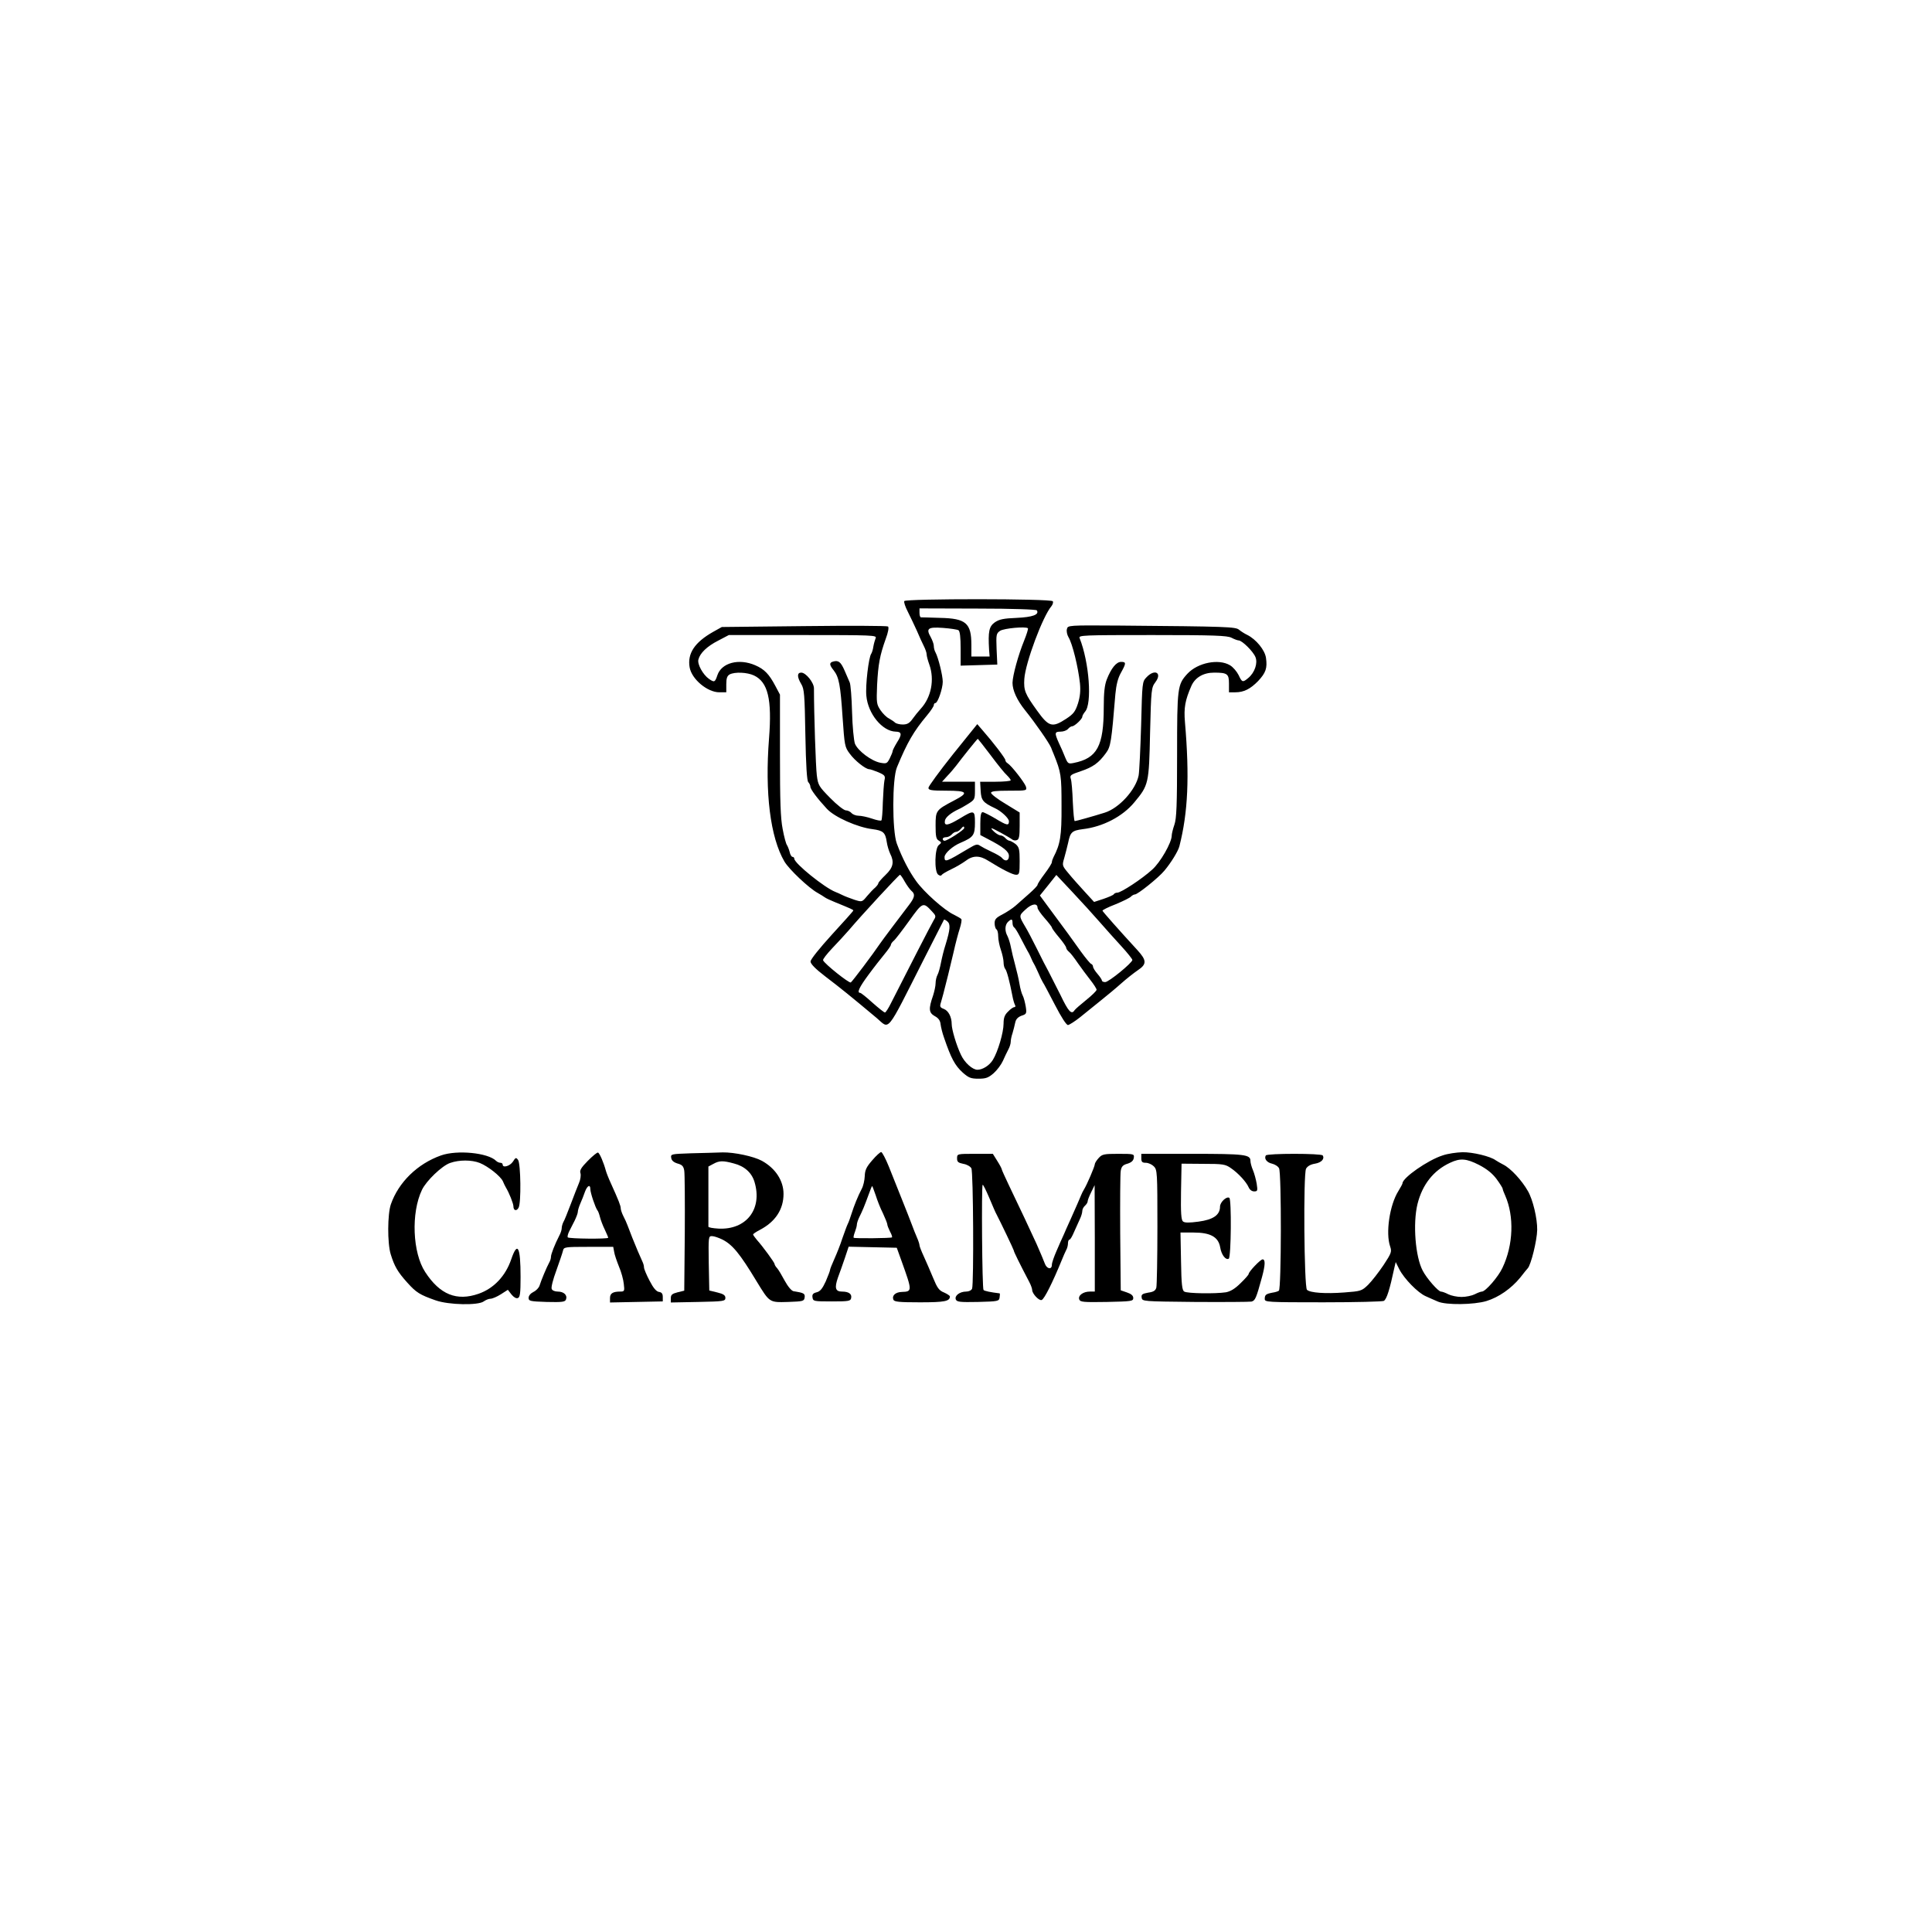 <?xml version="1.0" standalone="no"?>
<!DOCTYPE svg PUBLIC "-//W3C//DTD SVG 20010904//EN"
 "http://www.w3.org/TR/2001/REC-SVG-20010904/DTD/svg10.dtd">
<svg version="1.0" xmlns="http://www.w3.org/2000/svg"
 width="1080pt" height="1080pt" viewBox="0 0 1080 1080"
 preserveAspectRatio="xMidYMid meet">

<g transform="translate(0,1080) scale(0.1,-0.1)"
fill="#000000" stroke="none">
<path d="M5055 7440 c-3 -6 5 -31 19 -58 13 -26 36 -74 51 -107 14 -33 32 -73
40 -88 8 -16 15 -36 15 -45 0 -9 7 -35 15 -57 30 -84 11 -183 -48 -247 -13
-14 -34 -40 -46 -57 -17 -24 -30 -31 -55 -31 -17 0 -37 5 -43 11 -6 6 -22 16
-34 23 -13 6 -34 27 -47 46 -22 33 -23 41 -19 140 6 119 16 168 48 258 14 37
19 65 13 70 -5 4 -216 5 -469 2 l-460 -5 -50 -28 c-102 -58 -143 -120 -130
-197 11 -66 99 -140 166 -140 l39 0 0 45 c0 34 5 47 19 55 29 15 98 12 136 -6
78 -37 101 -133 84 -351 -24 -305 7 -554 86 -689 26 -44 136 -148 185 -175 16
-9 35 -21 42 -26 7 -5 31 -16 53 -25 95 -39 105 -43 105 -48 0 -3 -54 -63
-120 -135 -69 -76 -119 -138 -119 -150 0 -13 27 -41 82 -83 88 -67 141 -110
288 -233 74 -63 49 -95 262 326 62 121 113 222 114 224 1 2 10 -2 19 -10 18
-15 16 -44 -10 -129 -10 -30 -21 -76 -26 -102 -5 -26 -13 -56 -19 -67 -6 -11
-11 -32 -11 -48 0 -15 -7 -46 -14 -68 -26 -75 -24 -96 9 -115 21 -11 31 -25
33 -46 2 -16 10 -49 19 -74 40 -117 61 -156 105 -196 33 -29 45 -34 88 -34 41
0 55 5 85 31 19 17 42 48 51 68 9 20 22 48 30 63 8 14 14 34 14 44 0 10 4 31
10 48 5 17 12 44 15 59 4 20 15 31 35 39 28 9 30 12 24 51 -4 23 -11 51 -17
62 -6 11 -14 40 -18 65 -4 25 -15 72 -24 105 -9 33 -20 78 -24 100 -4 22 -13
50 -19 62 -16 29 -15 61 2 79 20 19 26 18 26 -5 0 -11 4 -22 9 -25 5 -3 18
-24 29 -45 12 -22 26 -50 33 -63 7 -13 16 -30 21 -38 4 -8 11 -22 14 -30 3 -8
10 -22 15 -30 5 -8 15 -31 24 -50 8 -19 19 -42 24 -50 6 -8 36 -66 68 -127 36
-70 64 -113 73 -113 8 1 38 20 67 43 28 23 80 65 114 92 35 28 87 71 116 97
29 26 71 59 93 74 51 34 51 55 -2 113 -103 112 -193 214 -195 220 -2 3 31 20
73 36 41 17 80 36 86 43 6 6 16 12 22 12 16 0 133 94 165 133 37 44 77 109 84
137 48 189 57 387 31 693 -7 81 1 123 36 203 21 47 67 74 127 74 74 0 83 -7
83 -61 l0 -49 35 0 c48 0 84 18 128 63 43 46 52 72 44 129 -6 44 -55 104 -105
129 -15 7 -35 20 -46 29 -20 16 -63 18 -664 23 -293 2 -293 2 -298 -20 -3 -11
1 -32 9 -45 22 -36 54 -166 64 -258 4 -41 1 -73 -11 -112 -15 -46 -25 -59 -66
-86 -78 -51 -97 -46 -163 46 -67 93 -75 112 -71 177 6 90 103 350 152 407 7 9
11 22 7 27 -8 15 -821 15 -830 1z m741 -52 c15 -24 -24 -38 -113 -42 -74 -3
-97 -8 -122 -25 -32 -23 -38 -50 -32 -153 l3 -38 -51 0 -51 0 0 65 c0 122 -30
148 -175 151 -55 2 -103 3 -107 3 -5 1 -8 12 -8 26 l0 24 325 -1 c196 0 328
-5 331 -10z m-438 -111 c8 -6 12 -38 12 -103 l0 -95 103 3 102 3 -4 87 c-3 81
-2 87 20 102 23 14 143 25 155 14 3 -3 -7 -34 -21 -69 -33 -81 -64 -194 -65
-236 0 -42 25 -97 70 -153 58 -72 135 -183 146 -210 3 -8 9 -24 14 -35 42
-104 44 -120 44 -290 1 -169 -7 -214 -45 -287 -5 -10 -9 -22 -9 -28 0 -6 -18
-35 -40 -64 -22 -29 -40 -57 -40 -62 0 -5 -21 -27 -46 -49 -25 -22 -60 -53
-77 -68 -17 -15 -51 -37 -74 -49 -35 -18 -43 -27 -43 -49 0 -15 5 -31 10 -34
6 -3 10 -21 10 -39 0 -19 7 -53 15 -76 8 -23 15 -55 15 -69 0 -15 4 -31 9 -37
9 -9 25 -71 40 -149 4 -23 11 -46 15 -53 4 -7 2 -12 -4 -12 -6 0 -22 -11 -35
-25 -19 -18 -25 -35 -25 -67 0 -50 -32 -158 -60 -203 -19 -31 -57 -55 -86 -55
-28 0 -72 40 -92 83 -26 54 -52 143 -52 172 0 40 -18 75 -44 85 -21 8 -24 13
-16 37 8 26 13 46 40 153 5 19 18 76 30 125 11 50 27 110 35 134 8 25 12 48 9
53 -3 4 -22 15 -42 25 -51 23 -167 126 -211 188 -39 54 -78 129 -108 210 -26
72 -26 362 1 426 58 140 93 200 168 290 21 25 38 51 38 57 0 7 4 12 9 12 13 0
41 81 41 119 0 35 -25 135 -40 163 -6 10 -10 26 -10 37 0 11 -8 32 -17 49 -28
49 -16 58 68 52 41 -3 80 -9 87 -13z m-463 -44 c-4 -10 -10 -31 -13 -48 -2
-16 -8 -34 -12 -40 -14 -19 -33 -177 -27 -235 9 -100 89 -198 164 -200 34 0
36 -16 8 -59 -14 -23 -25 -45 -25 -49 0 -5 -7 -23 -16 -41 -15 -29 -18 -31
-52 -25 -50 9 -127 67 -143 107 -6 18 -14 96 -16 177 -2 80 -8 154 -13 165 -5
11 -18 41 -29 67 -21 48 -34 58 -63 50 -23 -6 -23 -18 2 -49 30 -38 38 -82 50
-262 11 -158 12 -167 40 -204 28 -39 89 -87 109 -87 6 0 29 -8 51 -17 37 -16
40 -21 34 -46 -3 -16 -7 -71 -9 -123 -1 -52 -5 -97 -8 -100 -3 -4 -27 1 -53
10 -26 9 -60 16 -75 16 -14 0 -32 7 -39 15 -7 8 -21 15 -32 15 -10 0 -50 31
-87 69 -64 65 -68 72 -75 127 -6 47 -16 344 -16 486 0 32 -45 88 -71 88 -24 0
-24 -24 0 -64 17 -28 19 -59 23 -284 3 -172 9 -257 16 -264 7 -7 12 -19 12
-26 0 -14 40 -67 92 -123 43 -47 172 -104 255 -114 60 -8 72 -18 80 -72 3 -21
12 -50 19 -65 24 -47 17 -78 -26 -119 -22 -21 -40 -42 -40 -46 0 -5 -8 -15
-17 -24 -10 -8 -31 -30 -46 -48 -28 -34 -28 -34 -70 -21 -23 8 -53 19 -67 26
-14 7 -32 15 -40 18 -60 23 -230 160 -230 186 0 5 -4 10 -10 10 -5 0 -13 12
-16 28 -4 15 -11 32 -15 38 -5 6 -16 46 -24 90 -12 61 -15 156 -15 415 l0 336
-26 49 c-35 66 -61 93 -112 115 -92 40 -189 14 -212 -56 -13 -39 -17 -41 -47
-20 -33 23 -66 82 -59 108 9 36 48 74 111 106 l59 31 414 0 c391 0 414 -1 407
-17z m1989 2 c15 -8 34 -15 40 -15 19 0 81 -61 94 -93 14 -34 -4 -87 -40 -117
-31 -26 -35 -25 -54 16 -10 20 -31 45 -48 55 -63 38 -180 15 -238 -47 -56 -61
-58 -75 -58 -454 0 -283 -3 -355 -15 -390 -8 -23 -15 -51 -15 -61 0 -39 -64
-151 -110 -191 -56 -51 -173 -128 -194 -128 -8 0 -17 -4 -20 -9 -3 -5 -29 -16
-58 -26 l-52 -17 -54 59 c-29 32 -70 77 -89 101 -36 43 -36 44 -24 85 7 23 16
62 22 86 12 60 22 68 82 76 112 13 223 71 288 150 80 96 82 104 88 390 6 243
7 251 30 282 39 52 -4 76 -50 27 -24 -25 -24 -29 -30 -267 -4 -133 -10 -260
-14 -282 -16 -80 -109 -183 -190 -208 -67 -21 -160 -47 -167 -47 -4 0 -8 48
-11 108 -2 59 -7 117 -11 128 -7 20 -1 24 56 43 68 23 100 46 140 101 27 36
31 62 53 330 5 52 14 89 31 119 30 54 30 61 1 61 -27 0 -55 -35 -80 -98 -12
-31 -17 -73 -17 -156 0 -217 -37 -285 -168 -311 -30 -6 -33 -4 -48 32 -8 21
-24 57 -35 80 -25 56 -24 63 10 63 16 0 34 7 41 15 7 8 17 15 23 15 14 0 57
41 57 53 0 6 7 18 15 28 41 44 24 277 -30 412 -7 16 17 17 406 17 348 0 419
-3 443 -15z m-1826 -1364 c12 -21 29 -44 37 -51 22 -18 19 -36 -13 -78 -52
-68 -147 -194 -162 -216 -39 -58 -155 -212 -164 -218 -9 -6 -147 104 -155 124
-2 6 21 35 51 67 30 31 71 76 93 101 71 84 280 310 286 310 3 0 15 -17 27 -39z
m1090 -226 c33 -38 88 -99 121 -135 33 -36 60 -70 61 -76 0 -16 -132 -124
-152 -124 -10 0 -18 4 -18 8 0 5 -11 22 -25 38 -14 16 -25 34 -25 41 0 6 -5
13 -11 15 -5 2 -31 33 -57 69 -49 69 -80 112 -173 237 l-56 76 46 57 46 58 91
-97 c50 -53 118 -128 152 -167z m-938 60 c22 -23 23 -28 10 -48 -12 -19 -156
-300 -239 -464 -14 -29 -30 -53 -34 -53 -5 0 -36 25 -70 55 -33 30 -64 55 -69
55 -19 0 -5 31 47 101 30 41 71 93 90 116 19 23 35 46 35 51 0 5 7 16 16 23 9
7 47 57 86 111 76 106 78 107 128 53z m590 20 c0 -7 18 -33 40 -58 22 -25 40
-48 40 -52 0 -4 18 -29 40 -55 22 -26 40 -52 40 -58 0 -5 7 -16 16 -23 9 -7
31 -36 50 -64 19 -27 50 -69 69 -93 19 -24 35 -49 35 -55 -1 -7 -27 -32 -58
-57 -31 -25 -61 -51 -65 -57 -17 -27 -34 -9 -79 85 -27 53 -57 113 -67 132
-11 19 -40 76 -64 125 -25 50 -54 106 -66 125 -36 61 -36 61 2 96 35 33 67 37
67 9z"/>
<path d="M5326 6582 c-75 -94 -136 -178 -136 -186 0 -13 16 -16 100 -16 119 0
128 -11 43 -55 -101 -53 -103 -56 -103 -140 0 -60 3 -76 18 -84 16 -10 16 -12
0 -25 -23 -17 -26 -147 -4 -165 9 -7 17 -8 20 -2 3 5 27 19 54 32 26 12 61 33
79 46 41 32 80 32 128 1 79 -49 136 -78 155 -78 18 0 20 7 20 76 0 66 -3 78
-22 95 -13 10 -28 18 -34 19 -6 0 -17 7 -24 15 -7 8 -19 15 -27 15 -7 0 -23 9
-35 20 -12 11 -19 20 -15 20 8 0 97 -49 114 -62 7 -6 20 -8 28 -4 12 4 15 23
15 80 l0 74 -80 49 c-44 26 -80 54 -80 61 0 9 27 12 101 12 99 0 100 0 94 23
-8 23 -80 116 -102 130 -7 4 -13 12 -13 18 0 10 -68 99 -126 165 l-31 36 -137
-170z m212 -4 c38 -51 79 -102 91 -112 11 -11 21 -23 21 -28 0 -4 -38 -8 -86
-8 l-85 0 3 -52 c3 -52 14 -65 78 -95 36 -16 80 -57 80 -74 0 -26 -11 -24 -77
16 -32 19 -64 35 -70 35 -9 0 -13 -19 -13 -64 l0 -64 40 -21 c91 -47 120 -71
120 -96 0 -28 -21 -33 -39 -11 -6 8 -33 23 -59 35 -26 12 -54 27 -63 33 -16
11 -24 9 -64 -15 -127 -76 -135 -79 -135 -48 0 21 46 62 90 80 72 31 80 42 80
114 0 69 -5 70 -84 22 -68 -41 -89 -44 -84 -13 3 19 33 44 78 65 8 3 32 17 53
30 35 22 37 26 37 73 l0 50 -92 0 -92 0 30 33 c17 17 39 44 50 58 32 43 117
149 120 149 1 0 34 -42 72 -92z m-148 -407 c0 -10 -94 -71 -110 -71 -6 0 -10
5 -10 10 0 6 8 10 19 10 10 0 24 7 31 15 7 8 18 15 25 15 7 0 18 7 25 15 14
17 20 19 20 6z"/>
<path d="M2465 4341 c-132 -47 -237 -150 -280 -273 -19 -55 -20 -217 -1 -279
21 -68 39 -99 92 -158 51 -57 71 -69 159 -100 74 -26 238 -29 269 -6 11 8 28
15 38 15 10 0 36 11 58 25 l39 25 20 -26 c13 -16 27 -24 36 -20 12 4 15 26 15
118 0 170 -17 201 -52 99 -32 -94 -97 -163 -182 -193 -123 -43 -217 -5 -299
121 -71 108 -80 331 -18 460 24 50 111 134 157 150 51 18 120 18 166 0 47 -19
116 -74 129 -102 5 -12 13 -29 18 -37 17 -28 41 -88 41 -103 0 -25 18 -29 29
-8 15 27 12 246 -3 267 -11 15 -14 14 -29 -10 -17 -25 -57 -36 -57 -16 0 6 -6
10 -13 10 -7 0 -18 5 -24 11 -45 45 -218 62 -308 30z"/>
<path d="M3286 4311 c-37 -38 -47 -53 -41 -70 3 -11 0 -35 -8 -53 -8 -18 -28
-71 -46 -118 -18 -47 -36 -93 -42 -102 -5 -10 -9 -25 -9 -34 0 -9 -6 -28 -14
-42 -25 -49 -46 -103 -46 -117 0 -9 -4 -23 -10 -33 -13 -23 -46 -102 -54 -129
-4 -12 -19 -28 -34 -35 -16 -8 -27 -21 -27 -33 0 -18 8 -20 101 -23 87 -2 103
0 108 14 9 24 -12 44 -46 44 -16 0 -31 6 -34 15 -4 8 8 55 26 103 17 48 34 97
37 110 5 21 8 22 143 22 l138 0 5 -27 c2 -16 15 -53 27 -83 13 -30 25 -74 27
-97 5 -40 4 -43 -20 -43 -41 0 -57 -10 -57 -36 l0 -25 148 3 147 3 0 25 c0 18
-6 26 -21 28 -15 2 -32 22 -53 63 -17 32 -31 66 -31 74 0 9 -4 23 -9 33 -13
28 -37 84 -56 132 -10 25 -22 56 -27 70 -5 14 -16 38 -24 53 -8 16 -14 35 -14
42 0 14 -11 43 -55 140 -13 28 -25 59 -28 70 -12 45 -35 99 -44 102 -5 2 -30
-19 -57 -46z m14 -158 c0 -21 28 -103 39 -118 5 -5 11 -23 15 -39 4 -16 16
-48 27 -70 10 -22 19 -42 19 -45 0 -8 -219 -6 -226 2 -3 3 0 18 8 34 8 15 22
43 31 61 9 19 17 40 17 47 0 8 6 29 14 47 8 18 20 48 26 66 13 35 30 43 30 15z"/>
<path d="M3862 4353 c-110 -4 -113 -4 -110 -25 2 -15 13 -25 35 -32 26 -7 34
-15 38 -40 3 -17 4 -175 3 -351 l-3 -320 -37 -9 c-31 -8 -38 -14 -38 -33 l0
-24 153 3 c143 3 152 4 152 23 0 14 -11 22 -45 30 l-45 11 -3 152 c-2 148 -2
152 18 152 12 0 37 -9 58 -19 57 -29 98 -79 191 -233 74 -121 71 -119 177
-116 83 3 89 4 92 25 3 22 -4 26 -62 35 -11 2 -31 25 -49 58 -16 30 -35 62
-43 71 -8 8 -14 19 -14 23 0 8 -65 97 -99 135 -11 13 -21 27 -21 30 0 4 17 15
38 26 86 45 132 114 132 201 0 74 -45 143 -121 185 -46 25 -154 48 -219 47
-36 -1 -116 -4 -178 -5z m241 -57 c59 -15 100 -52 115 -104 45 -151 -46 -268
-202 -260 -31 2 -56 6 -56 11 0 4 0 81 0 172 l0 164 28 15 c33 18 53 19 115 2z"/>
<path d="M4875 4313 c-32 -37 -40 -54 -41 -88 -1 -23 -8 -55 -17 -71 -21 -40
-42 -92 -57 -139 -7 -22 -16 -48 -21 -57 -5 -10 -18 -46 -30 -80 -11 -35 -32
-87 -45 -116 -13 -29 -24 -56 -24 -61 0 -5 -11 -33 -24 -64 -19 -41 -31 -56
-51 -61 -20 -5 -26 -12 -23 -29 3 -21 7 -22 108 -22 95 0 105 2 108 19 5 23
-14 36 -51 36 -37 0 -43 20 -23 78 10 26 27 75 39 110 l21 63 134 -3 135 -3
27 -75 c60 -167 60 -170 1 -172 -35 -1 -56 -20 -47 -43 4 -12 30 -15 149 -15
138 0 167 6 167 33 0 4 -15 14 -33 22 -28 11 -38 26 -61 82 -15 37 -39 91 -52
120 -13 28 -24 56 -24 62 0 6 -6 25 -14 43 -8 18 -21 51 -29 73 -8 22 -33 85
-55 140 -22 55 -55 137 -73 183 -18 45 -38 82 -43 82 -6 0 -29 -21 -51 -47z
m20 -194 c9 -29 27 -75 41 -102 13 -28 24 -56 24 -61 0 -6 7 -24 15 -40 9 -16
14 -31 11 -33 -5 -5 -210 -7 -214 -2 -2 2 1 17 7 32 6 16 11 34 11 42 0 7 6
26 14 42 17 34 29 63 52 126 9 26 18 47 19 47 2 0 10 -23 20 -51z"/>
<path d="M8064 4341 c-82 -26 -224 -125 -224 -156 0 -3 -10 -22 -23 -43 -49
-78 -72 -235 -46 -310 10 -29 7 -37 -37 -104 -27 -40 -65 -89 -86 -110 -36
-35 -41 -36 -134 -43 -105 -8 -191 -2 -208 15 -16 16 -21 648 -5 677 8 14 25
24 50 28 36 6 55 27 43 46 -7 12 -311 12 -318 0 -11 -18 6 -40 35 -46 16 -4
34 -15 39 -26 14 -25 13 -676 -1 -684 -5 -4 -21 -9 -36 -11 -36 -7 -43 -12
-43 -35 0 -18 10 -19 328 -19 180 0 332 4 338 8 16 11 32 61 59 187 l7 30 20
-40 c27 -53 104 -132 148 -151 19 -9 50 -22 68 -30 46 -20 201 -18 271 3 69
21 139 70 189 131 20 26 39 49 42 52 18 18 52 156 53 215 1 63 -24 169 -52
217 -34 60 -97 128 -138 148 -16 8 -34 19 -42 24 -29 22 -129 46 -186 45 -33
-1 -83 -8 -111 -18z m204 -53 c44 -23 74 -47 98 -79 19 -26 34 -50 34 -54 0
-4 6 -21 14 -38 51 -116 46 -276 -15 -404 -23 -50 -95 -133 -115 -133 -6 0
-25 -7 -40 -15 -16 -8 -49 -15 -74 -15 -25 0 -58 7 -74 15 -15 8 -34 15 -41
15 -15 0 -80 74 -102 117 -41 77 -56 263 -29 373 27 108 89 187 182 230 57 27
91 24 162 -12z"/>
<path d="M5350 4325 c0 -20 6 -25 35 -31 20 -3 40 -15 45 -25 11 -19 14 -646
4 -673 -4 -9 -18 -16 -33 -16 -36 0 -66 -23 -58 -44 6 -14 22 -16 124 -14 114
3 118 4 121 26 2 12 2 22 0 22 -50 6 -85 13 -90 19 -8 7 -12 580 -5 588 3 2
19 -31 37 -73 18 -43 36 -85 41 -93 23 -44 96 -197 96 -201 -1 -5 33 -74 87
-177 9 -17 16 -37 16 -45 1 -21 39 -61 53 -55 15 5 62 100 112 222 9 22 20 48
25 57 6 10 10 27 10 38 0 11 4 20 8 20 5 0 16 19 26 43 10 23 25 55 32 71 8
16 14 37 14 46 0 10 7 23 15 30 8 7 15 18 15 24 0 7 9 30 20 52 l19 39 1 -297
0 -298 -28 0 c-37 0 -67 -22 -59 -44 6 -15 24 -16 154 -14 138 3 148 4 148 22
0 13 -11 23 -35 31 l-35 12 -3 319 c-1 175 0 333 3 349 4 24 12 33 38 40 22 7
33 17 35 33 3 21 1 22 -86 22 -80 0 -91 -2 -110 -23 -12 -13 -22 -29 -22 -35
0 -12 -44 -115 -61 -142 -5 -8 -12 -22 -15 -30 -9 -22 -29 -68 -59 -135 -15
-33 -33 -73 -40 -90 -8 -16 -25 -56 -39 -88 -14 -32 -26 -66 -26 -77 0 -30
-29 -24 -40 8 -10 26 -18 45 -45 107 -20 45 -111 238 -156 331 -21 44 -39 84
-39 87 0 4 -11 25 -25 47 l-25 40 -100 0 c-99 0 -100 0 -100 -25z"/>
<path d="M6380 4325 c0 -20 5 -25 25 -25 14 0 34 -9 45 -20 19 -19 20 -33 20
-337 0 -175 -3 -328 -6 -341 -5 -17 -16 -24 -46 -28 -32 -6 -39 -10 -36 -28 3
-21 6 -21 298 -24 162 -1 304 0 316 2 21 6 26 18 59 138 18 67 19 98 3 98 -12
0 -78 -69 -78 -82 0 -4 -20 -27 -45 -51 -31 -31 -56 -46 -82 -51 -58 -9 -216
-7 -233 4 -12 7 -16 40 -18 170 l-3 160 74 0 c94 0 138 -25 148 -83 7 -42 31
-73 48 -63 13 8 16 332 3 340 -16 10 -52 -25 -52 -49 0 -47 -38 -73 -120 -84
-52 -7 -78 -7 -87 1 -10 8 -13 48 -11 167 l3 156 121 -1 c109 0 124 -2 155
-24 41 -28 86 -77 99 -107 6 -14 18 -23 31 -23 19 0 20 4 14 43 -4 23 -13 57
-21 76 -8 18 -14 42 -14 52 0 35 -32 39 -324 39 l-286 0 0 -25z"/>
</g>
</svg>
